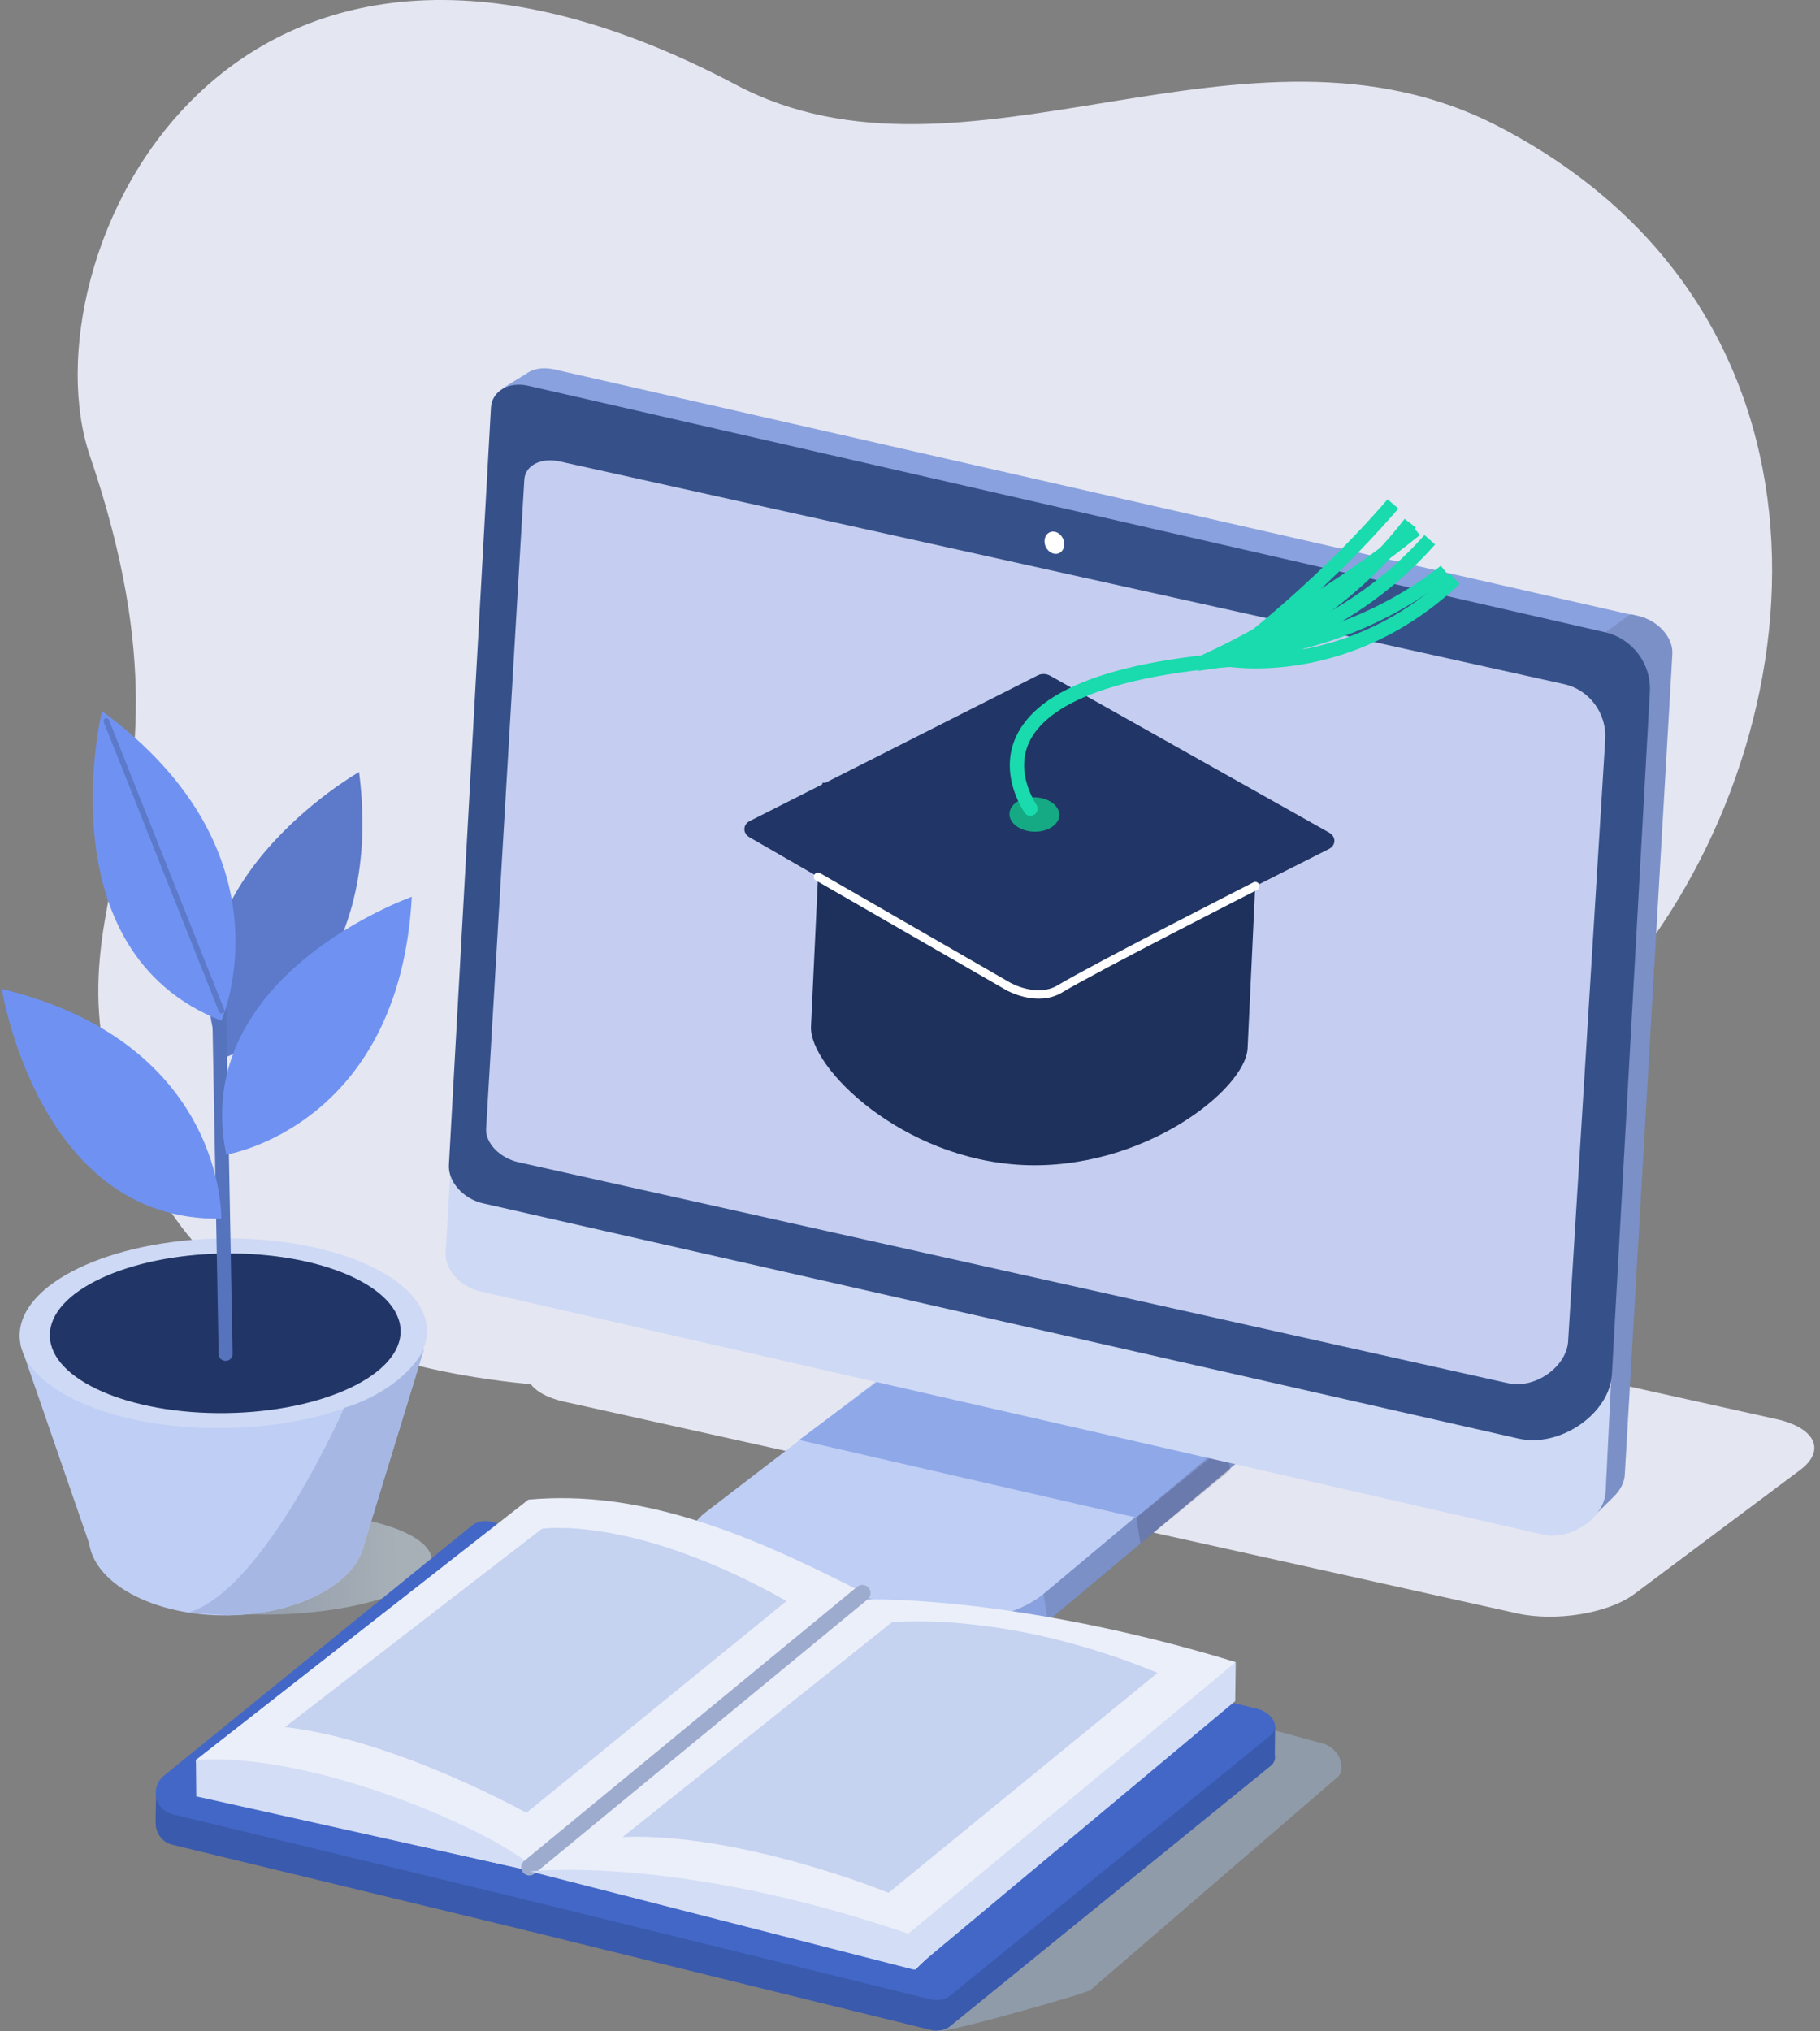 <svg xmlns="http://www.w3.org/2000/svg" width="242" height="270" viewBox="0 0 242 270" fill="none"><rect x="0" y="0" width="242" height="270" fill="#808080" stroke="none"/><g clip-path="url(#clip0_129_5642)"><path d="M11.955 60.584C3.169 34.832 29.738 -24.754 97.862 11.272C128.402 27.423 165.641 -0.595 199.232 16.797C246.693 41.368 242.55 96.868 216.393 129.203C173.113 182.708 48.478 206.667 21.325 158.838C-0.63 120.167 30.299 114.364 11.955 60.587V60.584Z" fill="#E4E6F2"></path><path d="M29.556 140.731C29.556 140.731 51.552 133.032 47.753 102.616C47.753 102.616 20.458 118.144 29.556 140.731Z" fill="#5C7AC9"></path><path style="mix-blend-mode:multiply" opacity="0.43" d="M36.131 214.621C47.958 214.41 57.491 211.177 57.424 207.398C57.357 203.62 47.714 200.728 35.887 200.939C24.06 201.15 14.527 204.383 14.594 208.161C14.661 211.939 24.304 214.831 36.131 214.621Z" fill="url(#paint0_linear_129_5642)"></path><path d="M56.359 179.395L2.733 178.787L11.858 205.174C12.226 207.624 14.056 209.997 17.346 211.824C24.625 215.859 36.268 215.67 43.355 211.407C46.326 209.619 48.021 207.4 48.454 205.126H48.461L56.359 179.395Z" fill="#BFCEF5"></path><path d="M29.871 189.832C44.827 189.624 56.871 183.812 56.774 176.851C56.677 169.891 44.475 164.418 29.52 164.627C14.564 164.836 2.519 170.648 2.617 177.608C2.714 184.568 14.916 190.041 29.871 189.832Z" fill="#CED9F5"></path><path d="M56.359 179.396C54.062 183.658 48.85 186.313 45.762 187.132C45.762 187.132 35.206 211.308 25.066 214.352C24.846 214.417 28.855 214.583 30.179 214.727C34.968 214.686 39.751 213.575 43.358 211.404C46.329 209.615 48.024 207.397 48.458 205.123H48.465L56.363 179.392L56.359 179.396Z" fill="#A6B7E3"></path><path d="M30.1 187.835C42.98 187.653 53.353 182.756 53.271 176.898C53.188 171.039 42.68 166.438 29.8 166.62C16.92 166.802 6.546 171.699 6.629 177.557C6.712 183.416 17.22 188.017 30.1 187.835Z" fill="#213666"></path><path d="M30.003 180.899C29.498 180.899 29.085 180.51 29.075 180.025L27.919 117.711C27.909 117.219 28.318 116.813 28.831 116.803C29.36 116.789 29.766 117.184 29.776 117.676L30.932 179.987C30.942 180.479 30.533 180.885 30.02 180.895H30.003V180.899Z" fill="#5673BD"></path><path d="M29.425 161.986C29.425 161.986 30.027 138.681 0.25 131.457C0.25 131.457 5.091 162.496 29.425 161.986Z" fill="#6F92F2"></path><path d="M30.093 153.482C30.093 153.482 53.106 149.812 54.76 119.207C54.76 119.207 25.145 129.64 30.093 153.482Z" fill="#6F92F2"></path><path d="M29.432 135.685C29.432 135.685 39.37 113.459 13.564 94.529C13.564 94.529 5.769 126.393 29.432 135.685Z" fill="#6F92F2"></path><path d="M29.474 134.728C29.326 134.728 29.185 134.639 29.126 134.491L13.798 95.984C13.722 95.791 13.815 95.571 14.007 95.496C14.2 95.42 14.42 95.513 14.496 95.705L29.825 134.212C29.9 134.405 29.807 134.625 29.615 134.7C29.57 134.718 29.522 134.728 29.477 134.728H29.474Z" fill="#5C7AC9"></path><path d="M201.714 214.462L75.092 186.337C69.91 185.185 68.501 182.165 71.946 179.585L93.976 163.1C97.422 160.524 104.415 159.365 109.597 160.517L236.22 188.642C241.401 189.794 242.811 192.815 239.366 195.395L217.335 211.879C213.89 214.455 206.896 215.614 201.714 214.462Z" fill="#E4E6F2"></path><path d="M218.659 82.115L74.318 49.243C72.823 48.83 71.213 48.761 69.931 49.711L66.984 51.52C66.73 51.747 66.551 53.457 66.637 53.415C67.974 52.638 68.384 52.641 69.804 53.023L218.236 86.996C218.456 87.048 219.134 82.221 218.663 82.115H218.659Z" fill="#89A1DE"></path><path d="M222.352 86.311C222.352 86.311 222.352 86.301 222.352 86.297C222.345 86.242 222.335 86.187 222.328 86.136C222.318 86.081 222.307 86.029 222.297 85.974C222.297 85.967 222.294 85.96 222.29 85.95C222.29 85.943 222.287 85.936 222.283 85.929C222.273 85.891 222.266 85.853 222.256 85.816C222.242 85.764 222.228 85.713 222.211 85.661C222.204 85.637 222.194 85.613 222.187 85.589C222.184 85.578 222.18 85.568 222.177 85.558C222.17 85.54 222.166 85.523 222.16 85.506C222.142 85.454 222.122 85.403 222.101 85.351C222.08 85.303 222.063 85.255 222.043 85.207C222.043 85.207 222.043 85.203 222.043 85.2C222.043 85.2 222.043 85.2 222.043 85.197C222.022 85.145 221.998 85.093 221.974 85.045C221.95 84.993 221.926 84.945 221.898 84.897C221.891 84.883 221.884 84.87 221.878 84.859C221.874 84.849 221.867 84.842 221.864 84.832C221.85 84.804 221.836 84.78 221.819 84.753C221.792 84.705 221.764 84.66 221.737 84.612C221.716 84.577 221.692 84.543 221.671 84.508C221.671 84.505 221.664 84.498 221.661 84.495C221.661 84.488 221.654 84.484 221.651 84.478C221.623 84.433 221.592 84.391 221.565 84.347C221.537 84.305 221.506 84.264 221.475 84.223C221.462 84.206 221.448 84.189 221.437 84.171C221.431 84.165 221.427 84.158 221.42 84.151C221.406 84.134 221.396 84.12 221.382 84.103C221.348 84.061 221.317 84.02 221.283 83.979C221.248 83.938 221.214 83.896 221.18 83.855C221.18 83.852 221.173 83.848 221.169 83.845C221.162 83.838 221.159 83.831 221.152 83.827C221.114 83.786 221.076 83.741 221.035 83.7C220.997 83.662 220.96 83.624 220.922 83.583C220.898 83.559 220.87 83.532 220.846 83.507C220.832 83.497 220.822 83.483 220.812 83.47C220.746 83.408 220.681 83.349 220.612 83.291C220.592 83.27 220.571 83.253 220.547 83.232C220.543 83.232 220.54 83.225 220.537 83.222C220.451 83.15 220.361 83.078 220.268 83.009C220.255 82.998 220.241 82.988 220.227 82.981C220.217 82.971 220.203 82.964 220.193 82.954C220.162 82.93 220.131 82.906 220.096 82.885C220.041 82.847 219.986 82.809 219.931 82.771C219.911 82.758 219.89 82.744 219.866 82.73C219.856 82.723 219.845 82.716 219.832 82.709C219.811 82.696 219.79 82.682 219.77 82.672C219.715 82.637 219.66 82.606 219.605 82.572C219.563 82.548 219.522 82.524 219.478 82.5C219.471 82.496 219.464 82.489 219.453 82.486C219.447 82.482 219.44 82.479 219.433 82.475C219.374 82.445 219.316 82.414 219.254 82.383C219.192 82.352 219.13 82.321 219.065 82.293C219.065 82.293 219.065 82.293 219.061 82.293C219.061 82.293 219.061 82.293 219.058 82.293C218.996 82.266 218.938 82.238 218.876 82.214C218.81 82.187 218.745 82.159 218.68 82.135C218.673 82.135 218.663 82.128 218.656 82.125C218.645 82.121 218.639 82.118 218.628 82.114C218.58 82.097 218.532 82.08 218.484 82.063C218.418 82.039 218.353 82.018 218.288 81.997C218.271 81.99 218.25 81.987 218.233 81.98C218.226 81.98 218.222 81.977 218.216 81.973C218.216 81.973 218.212 81.973 218.209 81.973C218.171 81.963 218.13 81.949 218.092 81.939C218.026 81.922 217.961 81.904 217.896 81.887C217.882 81.884 216.851 81.65 216.833 81.647L211.713 85.286C211.713 85.286 213.106 85.606 213.171 85.623C213.237 85.64 213.302 85.661 213.367 85.678C213.433 85.699 213.498 85.719 213.563 85.743C213.629 85.767 213.694 85.788 213.759 85.816C213.787 85.826 213.814 85.836 213.842 85.847C213.945 85.888 214.048 85.929 214.148 85.977C214.251 86.025 214.351 86.074 214.447 86.125C214.461 86.132 214.471 86.139 214.485 86.146C214.578 86.198 214.671 86.249 214.763 86.304C214.777 86.311 214.791 86.321 214.805 86.328C214.894 86.383 214.98 86.438 215.066 86.497C215.08 86.507 215.097 86.517 215.111 86.528C215.193 86.586 215.276 86.645 215.358 86.707C215.399 86.738 215.441 86.772 215.482 86.806C215.53 86.848 215.582 86.885 215.63 86.927C215.685 86.975 215.74 87.023 215.791 87.071C215.826 87.102 215.864 87.133 215.895 87.168C215.926 87.195 215.953 87.226 215.981 87.254C216.032 87.305 216.084 87.357 216.132 87.408C216.146 87.422 216.159 87.436 216.17 87.45C216.235 87.522 216.3 87.598 216.362 87.673C216.366 87.68 216.373 87.687 216.376 87.694C216.441 87.773 216.503 87.856 216.565 87.938C216.572 87.945 216.579 87.955 216.582 87.962C216.641 88.045 216.696 88.124 216.747 88.206C216.754 88.217 216.761 88.227 216.768 88.237C216.82 88.32 216.868 88.403 216.912 88.485C216.919 88.499 216.926 88.509 216.933 88.523C216.978 88.606 217.019 88.692 217.06 88.774C217.067 88.788 217.071 88.802 217.077 88.812C217.115 88.898 217.153 88.984 217.184 89.07C217.187 89.084 217.194 89.094 217.198 89.108C217.229 89.194 217.26 89.283 217.287 89.373C217.291 89.383 217.294 89.397 217.298 89.407C217.325 89.496 217.346 89.586 217.366 89.679C217.377 89.723 217.387 89.768 217.394 89.816C217.404 89.871 217.411 89.926 217.418 89.978C217.425 90.037 217.432 90.091 217.438 90.15C217.442 90.209 217.449 90.263 217.449 90.322C217.449 90.384 217.449 90.446 217.449 90.511C217.449 90.559 217.449 90.608 217.445 90.656C217.445 90.656 217.438 90.752 217.432 90.921L210.909 202.567L214.612 198.91C215.475 198.057 215.987 197.035 216.046 196.059L222.304 88.151C222.331 87.68 222.369 86.972 222.369 86.972C222.369 86.923 222.373 86.875 222.373 86.827C222.373 86.786 222.373 86.745 222.373 86.703C222.373 86.703 222.373 86.7 222.373 86.696C222.373 86.689 222.373 86.686 222.373 86.679C222.373 86.665 222.373 86.652 222.373 86.638C222.373 86.579 222.366 86.524 222.362 86.466C222.359 86.421 222.352 86.376 222.349 86.328C222.349 86.321 222.349 86.314 222.349 86.308L222.352 86.311Z" fill="#7B90C7"></path><path d="M174.757 179.681C174.757 179.681 173.976 180.287 173.924 180.366C173.9 180.404 173.646 180.754 173.529 180.895C173.44 180.999 173.144 181.315 173.089 181.367C172.931 181.525 138.491 210.159 138.491 210.159L139.326 215.491L173.264 187.087C173.591 187.012 173.763 186.853 173.924 186.699C173.979 186.644 174.024 186.592 174.076 186.537C174.175 186.434 174.279 186.331 174.365 186.227C174.481 186.09 174.585 185.952 174.681 185.815C174.708 185.777 174.732 185.739 174.757 185.701C174.784 185.66 174.815 185.615 174.843 185.574C174.867 185.536 174.88 185.498 174.901 185.46C174.963 185.354 175.018 185.247 175.069 185.14C175.087 185.102 175.111 185.065 175.128 185.03C175.142 184.999 175.145 184.972 175.159 184.944C175.197 184.851 175.224 184.758 175.252 184.666C175.265 184.621 175.286 184.576 175.296 184.531C175.303 184.511 175.303 184.487 175.307 184.466C175.327 184.38 175.338 184.294 175.348 184.208C175.355 184.16 175.369 184.108 175.372 184.064C175.372 184.046 175.372 184.029 175.372 184.015C175.375 183.926 175.372 183.837 175.365 183.747C175.365 183.699 175.365 183.651 175.362 183.603C175.362 183.579 175.355 183.558 175.351 183.534L174.753 179.691L174.757 179.681Z" fill="#7B90C7"></path><path d="M138.35 210.269C138.12 210.455 137.879 210.63 137.624 210.802C137.545 210.854 137.47 210.909 137.391 210.957C137.109 211.139 136.82 211.315 136.517 211.48C136.5 211.49 136.486 211.501 136.469 211.507C136.215 211.645 135.953 211.776 135.685 211.9C135.647 211.917 135.606 211.934 135.568 211.951C135.338 212.058 135.104 212.161 134.863 212.254C134.832 212.264 134.801 212.275 134.774 212.288C134.468 212.409 134.152 212.522 133.835 212.629C133.718 212.667 133.601 212.705 133.484 212.742C133.299 212.801 133.113 212.856 132.927 212.908C132.797 212.945 132.663 212.98 132.532 213.014C132.37 213.055 132.209 213.093 132.044 213.131C131.903 213.162 131.762 213.193 131.621 213.224C131.47 213.255 131.318 213.282 131.167 213.31C131.023 213.334 130.878 213.362 130.734 213.382C130.582 213.406 130.435 213.424 130.283 213.444C130.142 213.461 129.998 213.479 129.857 213.492C129.695 213.51 129.534 213.52 129.375 213.534C129.241 213.544 129.107 213.554 128.977 213.558C128.781 213.568 128.588 213.568 128.396 213.571C128.289 213.571 128.179 213.575 128.072 213.571C127.728 213.565 127.388 213.547 127.058 213.516C126.893 213.499 126.731 213.479 126.573 213.458C126.491 213.448 126.408 213.437 126.326 213.424C126.081 213.382 125.841 213.338 125.61 213.279L94.564 205.708C92.646 205.24 91.834 205.907 91.652 204.748L92.23 208.46C92.412 209.619 93.481 210.572 95.4 211.04L126.446 218.611C126.676 218.666 126.917 218.714 127.161 218.755C127.244 218.769 127.326 218.776 127.409 218.79C127.55 218.81 127.687 218.831 127.832 218.845C127.852 218.845 127.873 218.845 127.897 218.848C128.227 218.879 128.567 218.896 128.911 218.903C128.935 218.903 128.956 218.903 128.977 218.907C129.059 218.907 129.149 218.903 129.234 218.9C129.427 218.9 129.62 218.896 129.816 218.886C129.86 218.886 129.902 218.886 129.946 218.886C130.036 218.883 130.125 218.869 130.214 218.866C130.376 218.855 130.534 218.841 130.696 218.824C130.751 218.817 130.802 218.817 130.857 218.81C130.947 218.8 131.036 218.786 131.122 218.773C131.27 218.755 131.421 218.735 131.569 218.711C131.628 218.7 131.686 218.697 131.745 218.687C131.831 218.673 131.92 218.652 132.006 218.638C132.157 218.611 132.308 218.583 132.456 218.552C132.518 218.539 132.577 218.532 132.639 218.518C132.721 218.501 132.8 218.477 132.879 218.46C133.041 218.422 133.203 218.384 133.364 218.343C133.429 218.325 133.495 218.312 133.56 218.294C133.629 218.277 133.694 218.253 133.763 218.236C133.949 218.184 134.134 218.129 134.32 218.071C134.396 218.047 134.471 218.03 134.544 218.006C134.588 217.992 134.629 217.975 134.671 217.957C134.987 217.851 135.3 217.741 135.609 217.617C135.634 217.606 135.661 217.6 135.685 217.589C135.692 217.589 135.695 217.586 135.702 217.582C135.94 217.486 136.173 217.383 136.407 217.28C136.445 217.263 136.486 217.245 136.524 217.228C136.792 217.104 137.054 216.974 137.308 216.836C137.308 216.836 137.315 216.836 137.318 216.833C137.332 216.826 137.342 216.819 137.356 216.812C137.662 216.647 137.951 216.471 138.233 216.289C138.312 216.237 138.391 216.186 138.467 216.134C138.721 215.962 138.962 215.783 139.192 215.601C139.22 215.58 139.251 215.56 139.278 215.536C139.296 215.522 139.316 215.505 139.333 215.491L138.498 210.159C138.453 210.197 138.401 210.231 138.357 210.269H138.35Z" fill="#89A1DE"></path><path d="M171.483 177.246C175.214 178.154 175.754 180.913 172.704 183.469L138.766 211.872C135.589 214.531 129.761 215.941 125.878 214.995L94.832 207.424C90.95 206.478 90.545 203.544 93.935 200.94L130.197 173.104C133.457 170.603 139.024 169.334 142.755 170.242L171.483 177.249V177.246Z" fill="#BFCEF5"></path><path d="M106.269 191.408L151.096 201.724L160.58 193.757L117.406 183.08L106.269 191.408Z" fill="#8FA8E8"></path><g style="mix-blend-mode:multiply" opacity="0.29"><path d="M151.096 201.724L151.65 205.178L163.578 195.391L163.048 192.075L151.096 201.724Z" fill="#45446C"></path></g><path d="M213.495 198.315C213.323 201.758 208.835 204.83 205.191 203.994L63.797 171.635C61.173 171.036 59.151 168.752 59.275 166.534L64.863 65.888C64.986 63.669 67.208 62.359 69.831 62.957L218.511 96.985L213.498 198.319L213.495 198.315Z" fill="#CED9F5"></path><path d="M214.333 182.688C214.041 187.92 207.422 192.478 201.927 191.229L64.216 159.957C61.593 159.358 59.571 157.074 59.694 154.855L65.282 54.21C65.406 51.991 67.627 50.681 70.251 51.279L213.402 84.041C217.064 84.88 219.591 88.238 219.381 91.991L214.337 182.688H214.333Z" fill="#36518A"></path><path d="M208.516 178.278C208.302 181.704 204.094 184.659 200.549 183.868L68.948 154.494C66.458 153.937 64.532 151.942 64.643 150.039L69.721 63.766C69.835 61.864 71.939 60.777 74.428 61.334L207.986 90.945C211.335 91.688 213.663 94.822 213.45 98.296L208.512 178.274L208.516 178.278Z" fill="#C5CEF0"></path><path d="M141.517 72.431C141.472 73.232 140.85 73.755 140.124 73.597C139.399 73.439 138.845 72.661 138.89 71.86C138.934 71.058 139.557 70.535 140.282 70.694C141.008 70.852 141.561 71.629 141.517 72.431Z" fill="white"></path><path d="M138.921 138.818C138.879 139.692 138.092 140.366 137.16 140.322C136.228 140.277 135.51 139.534 135.551 138.66C135.592 137.786 136.38 137.112 137.312 137.157C138.243 137.202 138.962 137.945 138.921 138.818Z" fill="#2E2A4A"></path><path d="M109.36 104.051L107.84 136.448C107.582 141.918 119.961 154.109 135.994 154.862C152.028 155.615 165.641 144.81 165.896 139.341L167.422 106.775L109.36 104.051Z" fill="#1E315C"></path><path d="M99.701 109.135L137.992 89.775C138.494 89.521 139.127 89.538 139.622 89.816L176.737 110.676C177.679 111.206 177.666 112.369 176.713 112.85L137.906 132.43C137.401 132.685 136.758 132.668 136.263 132.379L99.667 111.299C98.739 110.766 98.759 109.613 99.705 109.135H99.701Z" fill="#213666"></path><path d="M194.088 77.622C179.57 91.375 163.54 88.685 162.866 88.564L158.878 87.849L162.773 86.724C162.908 86.686 176.18 82.724 186.774 68.974L188.273 70.13C180.887 79.714 172.408 84.66 167.467 86.92C173.089 86.796 183.367 85.173 192.788 76.25L194.091 77.626L194.088 77.622Z" fill="#19DBAD"></path><path d="M190.825 72.38C178.841 85.93 163.815 88.468 163.183 88.571L159.235 89.204L162.481 86.869C162.598 86.786 174.138 78.424 184.508 66.37L185.942 67.605C179.031 75.641 171.603 82.056 167.285 85.537C172.587 83.814 181.74 79.793 189.408 71.124L190.825 72.38Z" fill="#19DBAD"></path><path d="M192.757 76.69C178.56 87.894 163.32 87.722 162.677 87.708L158.682 87.629L162.289 85.909C162.416 85.847 175.259 79.672 187.606 69.655L188.799 71.128C180.571 77.805 172.119 82.799 167.254 85.458C172.779 84.705 182.497 82.376 191.585 75.207L192.757 76.693V76.69Z" fill="#19DBAD"></path><path d="M140.855 108.372C140.895 107.111 139.445 106.042 137.615 105.983C135.785 105.925 134.269 106.9 134.229 108.16C134.189 109.421 135.64 110.491 137.469 110.549C139.299 110.608 140.815 109.633 140.855 108.372Z" fill="#15AA83"></path><path d="M173.357 88.159C146.963 88.737 138.934 94.189 136.844 98.674C135.231 102.132 136.93 105.568 137.82 106.996C138.075 107.402 137.982 107.935 137.607 108.234C137.164 108.592 136.51 108.478 136.208 107.993C135.114 106.249 133.127 102.163 135.128 97.873C138.494 90.649 151.344 86.748 173.316 86.267L173.357 88.162V88.159Z" fill="#19DBAD"></path><path d="M108.772 116.548L134.065 131.116C134.065 131.116 137.865 133.297 140.942 131.443C145.608 128.633 166.92 117.787 166.92 117.787" stroke="white" stroke-width="1.12" stroke-linecap="round" stroke-linejoin="round"></path><g style="mix-blend-mode:multiply" opacity="0.4"><path d="M175.874 231.762L122.952 217.294L122.137 219.949L76.017 208.79L24.436 241.769C22.899 242.818 124.806 269.993 124.806 269.993C125.83 270.241 144.384 265.019 145.01 264.513L177.789 236.282C179.13 235.191 178.088 232.295 175.877 231.762H175.874Z" fill="#A8C4E5"></path></g><path d="M70.069 256.625L22.948 245.225C21.624 244.906 20.826 243.808 20.719 242.639C20.637 241.727 20.788 238.208 20.788 238.208L62.7 206.898C63.408 206.323 64.343 206.11 65.231 206.327L113.483 218.002C115.622 218.518 116.67 220.485 115.371 221.542L72.641 256.23C72.039 256.718 71.055 256.873 70.062 256.632L70.069 256.625Z" fill="#3A5AAD"></path><path d="M123.668 269.811L70.069 256.629L117.427 219.168L169.547 229.588L169.513 233.275C169.62 233.801 169.461 234.328 168.977 234.723L126.246 269.412C125.645 269.9 124.661 270.055 123.668 269.814V269.811Z" fill="#3A5AAD"></path><path d="M70.068 252.563L22.947 241.163C20.592 240.592 19.911 237.572 21.792 236.044L62.7 202.835C63.408 202.261 64.343 202.047 65.231 202.264L113.483 213.939C115.621 214.455 116.67 216.423 115.37 217.476L72.64 252.164C72.039 252.652 71.055 252.807 70.061 252.566L70.068 252.563Z" fill="#4367C7"></path><path d="M71.478 248.889L26.919 238.869L26.056 233.943L70.264 199.34C84.816 198.02 98.625 203.413 114.425 211.525C116.447 211.979 114.776 215.481 113.483 216.53L73.968 248.449C73.366 248.934 72.42 249.106 71.482 248.893L71.478 248.889Z" fill="#EBEFFA"></path><path d="M71.478 248.889L26.104 238.786L26.056 233.939C43.045 232.801 68.679 244.871 71.478 248.889Z" fill="#D3DDF5"></path><path d="M123.668 265.748L70.069 252.566L117.427 215.105L167.089 227.121C169.228 227.637 170.276 229.605 168.977 230.657L126.246 265.346C125.645 265.834 124.661 265.989 123.668 265.748Z" fill="#4367C7"></path><path d="M121.701 261.809L70.691 248.755L112.104 212.66C125.566 212.102 145.478 215.157 164.314 220.943L121.701 261.809Z" fill="#EBEFFA"></path><path d="M70.392 248.212L114.666 211.772" stroke="#9DABCF" stroke-width="2.18" stroke-linecap="round" stroke-linejoin="round"></path><path d="M37.905 229.57L72.07 203.217C72.07 203.217 84.177 201.308 104.584 212.821L69.996 240.974C69.996 240.974 52.629 231.252 37.908 229.574L37.905 229.57Z" fill="#C5D2F0"></path><path d="M82.801 244.183L118.589 215.652C118.589 215.652 133.677 213.994 153.916 222.371L118.152 251.603C118.152 251.603 98.622 243.588 82.798 244.183H82.801Z" fill="#C5D2F0"></path><path d="M70.491 248.755C70.491 248.755 89.936 246.484 120.779 257.045L164.314 220.943L164.249 226.12L121.505 261.809L70.495 248.755H70.491Z" fill="#D3DDF5"></path></g><defs><linearGradient id="paint0_linear_129_5642" x1="14.584" y1="208.172" x2="57.417" y2="207.409" gradientUnits="userSpaceOnUse"><stop stop-color="#7C98CC"></stop><stop offset="0.89" stop-color="#DBEEFF"></stop></linearGradient><clipPath id="clip0_129_5642"><rect width="241" height="270" fill="white" transform="translate(0.25)"></rect></clipPath></defs></svg>